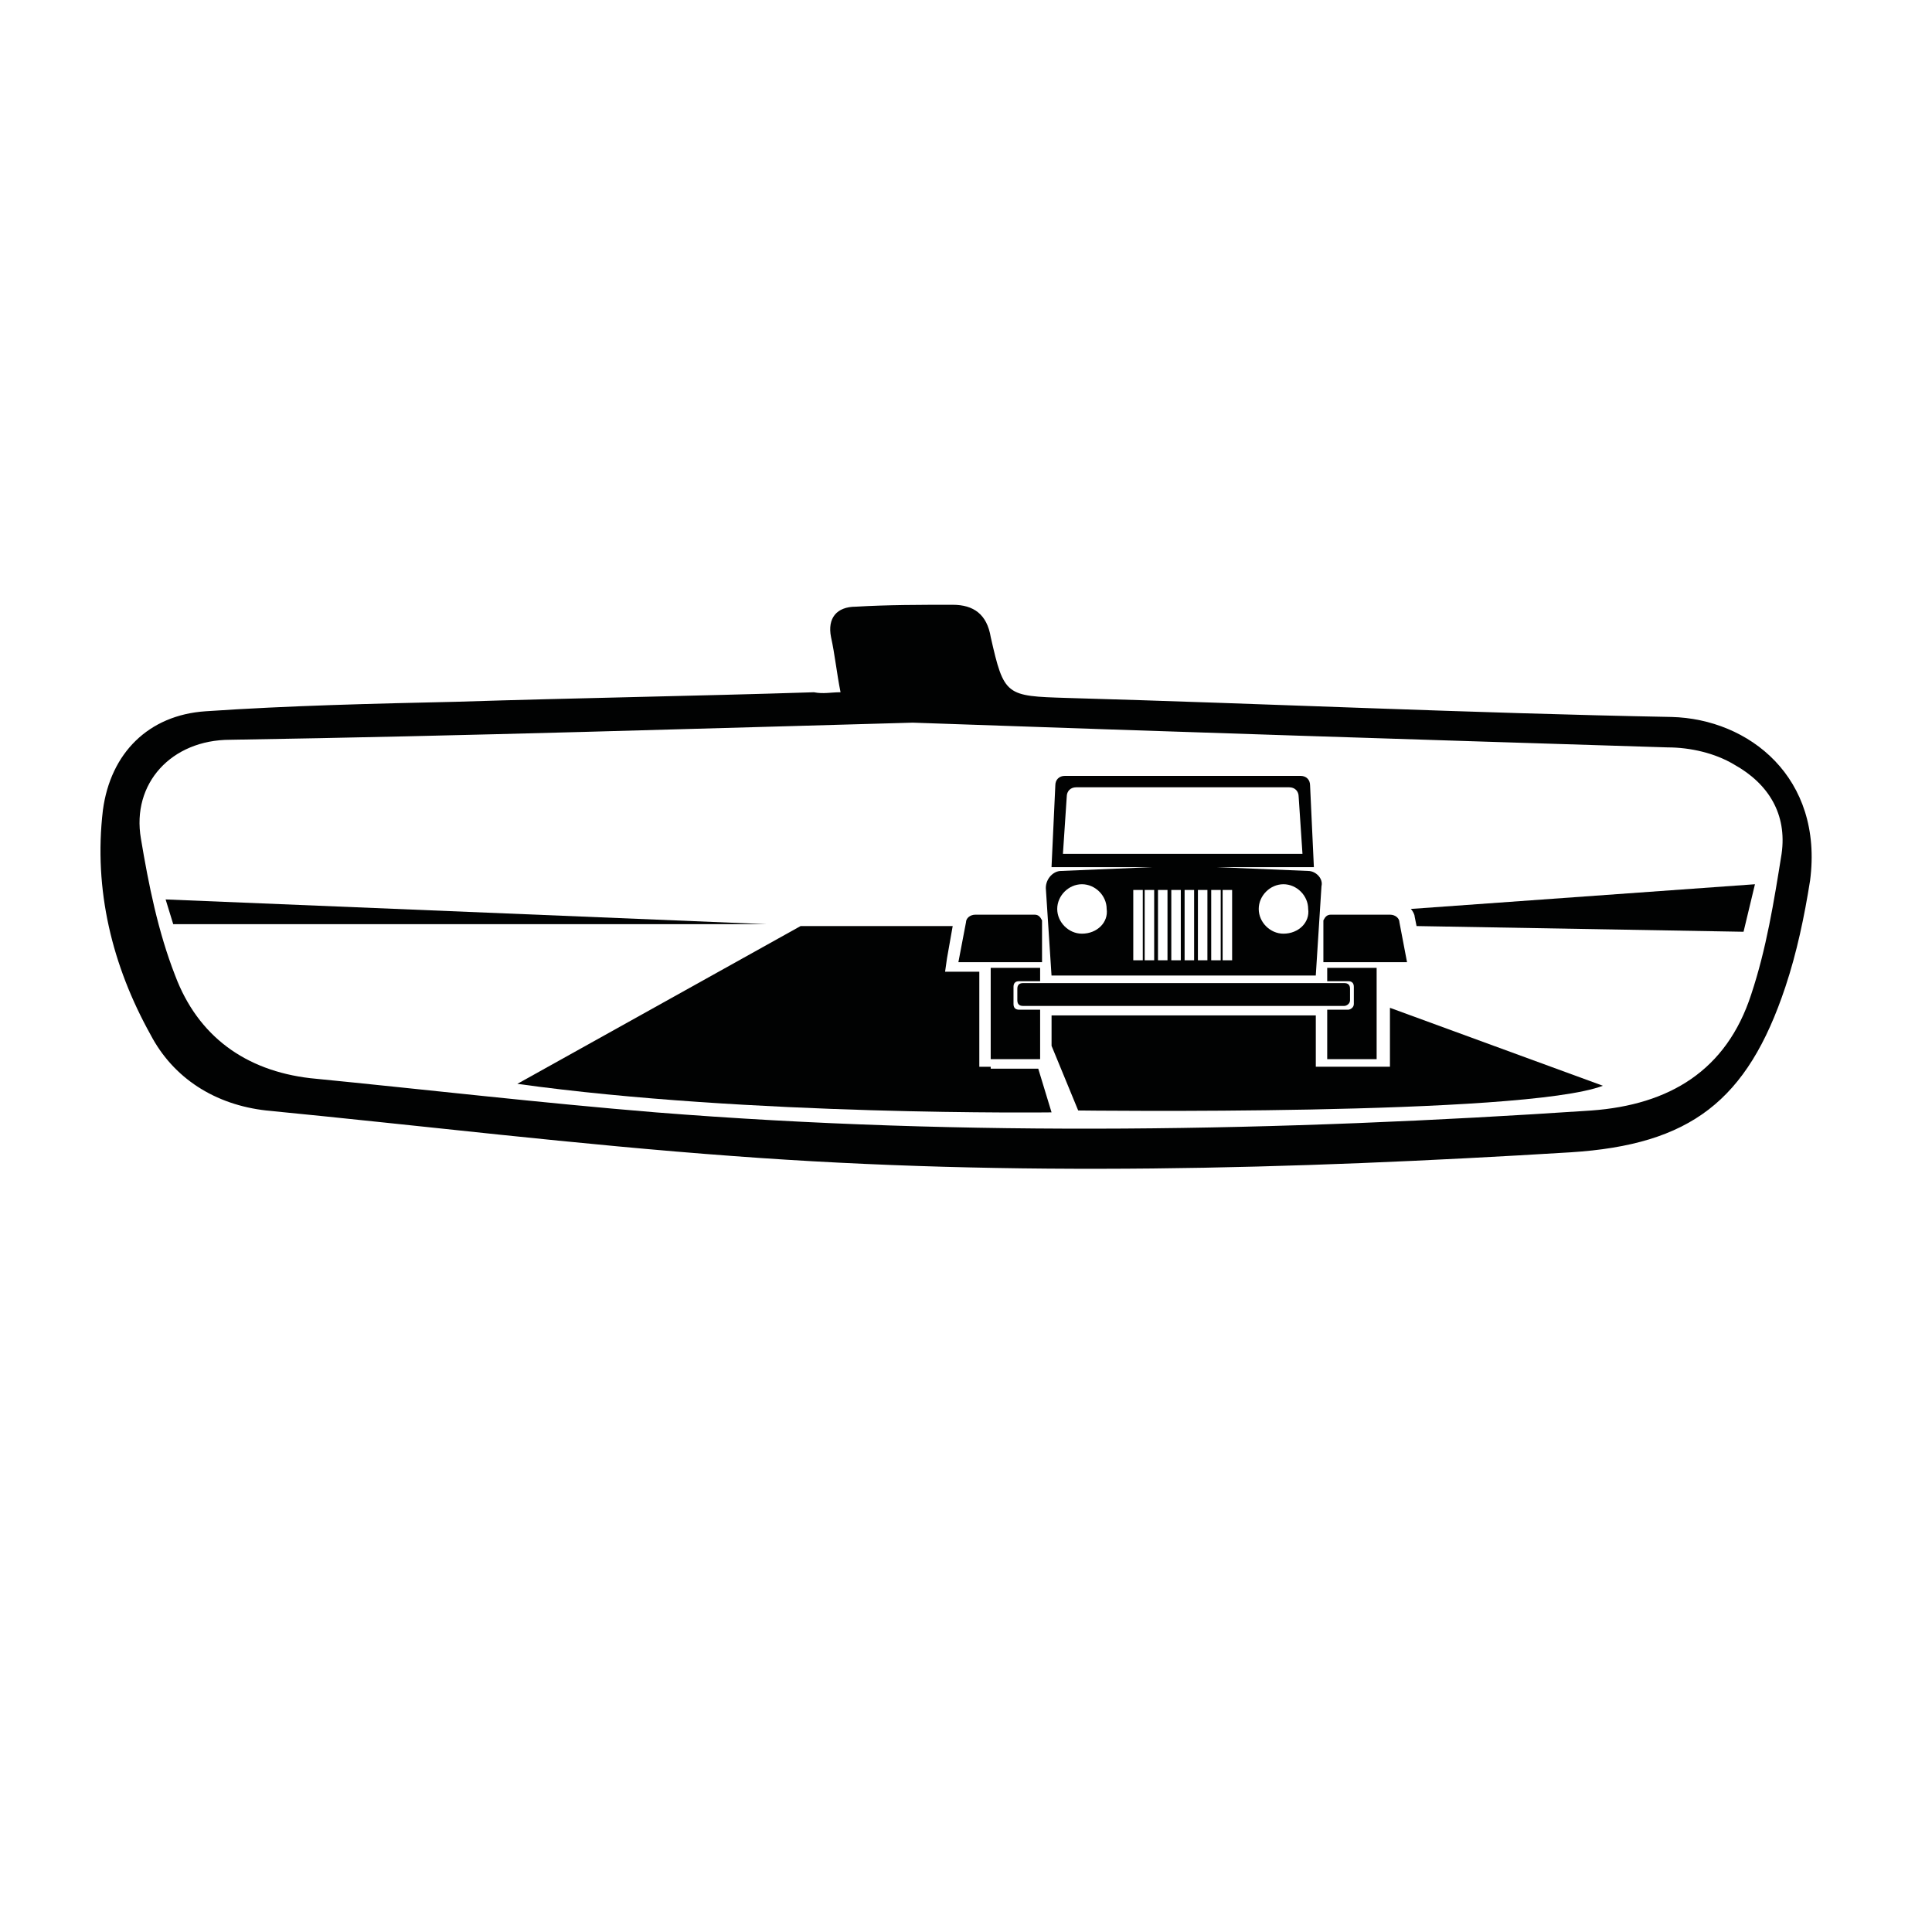 <?xml version="1.0" encoding="UTF-8"?>
<!-- Uploaded to: SVG Repo, www.svgrepo.com, Generator: SVG Repo Mixer Tools -->
<svg width="800px" height="800px" version="1.1" viewBox="144 144 512 512" xmlns="http://www.w3.org/2000/svg">
 <g fill="#010202">
  <path d="m366.75 327.45c-1.008-5.039-1.512-10.078-2.519-14.609-1.008-5.039 1.512-8.062 6.551-8.062 8.566-0.504 17.129-0.504 25.695-0.504 5.543 0 9.07 2.519 10.078 8.566 3.527 15.617 4.031 15.617 20.152 16.121 53.402 1.512 106.81 4.031 160.21 5.039 20.656 0.504 40.305 16.121 36.777 43.328-1.512 9.574-3.527 19.145-6.551 28.215-10.078 30.23-25.191 41.816-56.93 43.832-74.059 4.535-147.62 6.551-221.68 1.008-41.312-3.023-82.625-8.062-123.94-12.09-13.602-1.512-24.688-8.566-30.73-20.152-10.078-18.137-15.113-38.289-12.594-59.449 2.016-15.113 12.09-25.191 27.207-26.199 22.168-1.512 44.336-2.016 66.504-2.519 31.738-1.008 63.48-1.512 94.715-2.519 2.512 0.5 4.527-0.004 7.047-0.004zm19.145 8.062c-54.914 1.512-117.89 3.527-180.87 4.535-15.617 0-26.199 11.586-23.68 26.199 2.016 12.09 4.535 24.688 9.07 36.273 6.047 16.121 18.641 25.191 35.77 27.207 30.73 3.023 60.961 6.551 91.691 9.07 82.625 6.551 165.25 5.039 247.88-0.504 20.656-1.512 35.77-10.578 42.32-30.73 4.031-12.09 6.047-24.688 8.062-37.281 1.512-10.578-3.527-18.641-12.594-23.68-5.039-3.023-11.586-4.535-17.633-4.535-64.488-2.019-128.47-4.035-200.02-6.555z"/>
  <path d="m187.89 382.36 2.016 6.551h157.19z"/>
  <path d="m490.68 374.81-24.184-1.008h25.695l-1.008-21.664c0-1.512-1.008-2.519-2.519-2.519h-62.473c-1.512 0-2.519 1.008-2.519 2.519l-1.008 21.664h26.703l-24.184 1.008c-2.016 0-4.031 2.016-4.031 4.535l1.512 23.176h70.031l1.512-23.68c0.504-2.016-1.512-4.031-3.527-4.031zm-63.984-19.648c0-1.512 1.008-2.519 2.519-2.519h56.426c1.512 0 2.519 1.008 2.519 2.519l1.008 15.113h-63.48zm4.031 36.273c-3.527 0-6.551-3.023-6.551-6.551 0-3.527 3.023-6.551 6.551-6.551 3.527 0 6.551 3.023 6.551 6.551 0.504 3.527-2.519 6.551-6.551 6.551zm16.121 7.055h-2.519v-18.641h2.519zm3.023 0h-2.519v-18.641h2.519zm3.527 0h-2.519v-18.641h2.519zm3.527 0h-2.519v-18.641h2.519zm3.527 0h-2.519v-18.641h2.519zm3.523 0h-2.519l0.004-18.641h2.519zm3.527 0h-2.519v-18.641h2.519zm3.023 0h-2.519v-18.641h2.519zm13.602-7.055c-3.527 0-6.551-3.023-6.551-6.551 0-3.527 3.023-6.551 6.551-6.551 3.527 0 6.551 3.023 6.551 6.551 0.504 3.527-2.519 6.551-6.551 6.551z"/>
  <path d="m406.55 426.7h-3.023v-25.191h-9.07l0.504-3.527 1.512-8.566h-40.305l-75.066 41.816c61.465 8.566 141.57 7.559 141.57 7.559l-3.527-11.586h-12.594z"/>
  <path d="m512.35 411.08v15.617h-19.648v-13.602h-70.027v8.062l7.055 17.129s117.89 1.512 139.05-6.551z"/>
  <path d="m517.89 384.88c0.504 0.504 1.008 1.512 1.008 2.016l0.504 2.519 86.656 1.512 3.023-12.594z"/>
  <path d="m420.15 398.99h-22.168l2.016-10.578c0-1.008 1.008-2.016 2.519-2.016h15.617c1.008 0 1.512 0.504 2.016 1.512z"/>
  <path d="m494.71 398.99h22.168l-2.016-10.578c0-1.008-1.008-2.016-2.519-2.016h-15.617c-1.008 0-1.512 0.504-2.016 1.512z"/>
  <path d="m412.59 410.07v-4.535c0-1.008 0.504-1.512 1.512-1.512h5.543v-3.527h-13.098v24.184h13.098v-13.098h-5.543c-1.008 0-1.512-0.504-1.512-1.512z"/>
  <path d="m500.26 410.58h-85.145c-1.008 0-1.512-0.504-1.512-1.512v-3.023c0-1.008 0.504-1.512 1.512-1.512h85.145c1.008 0 1.512 0.504 1.512 1.512v3.023c0 1.008-1.008 1.512-1.512 1.512z"/>
  <path d="m502.78 410.07v-4.535c0-1.008-0.504-1.512-1.512-1.512h-5.543v-3.527h13.098v24.184h-13.098v-13.098h5.543c0.504 0 1.512-0.504 1.512-1.512z"/>
 </g>
</svg>